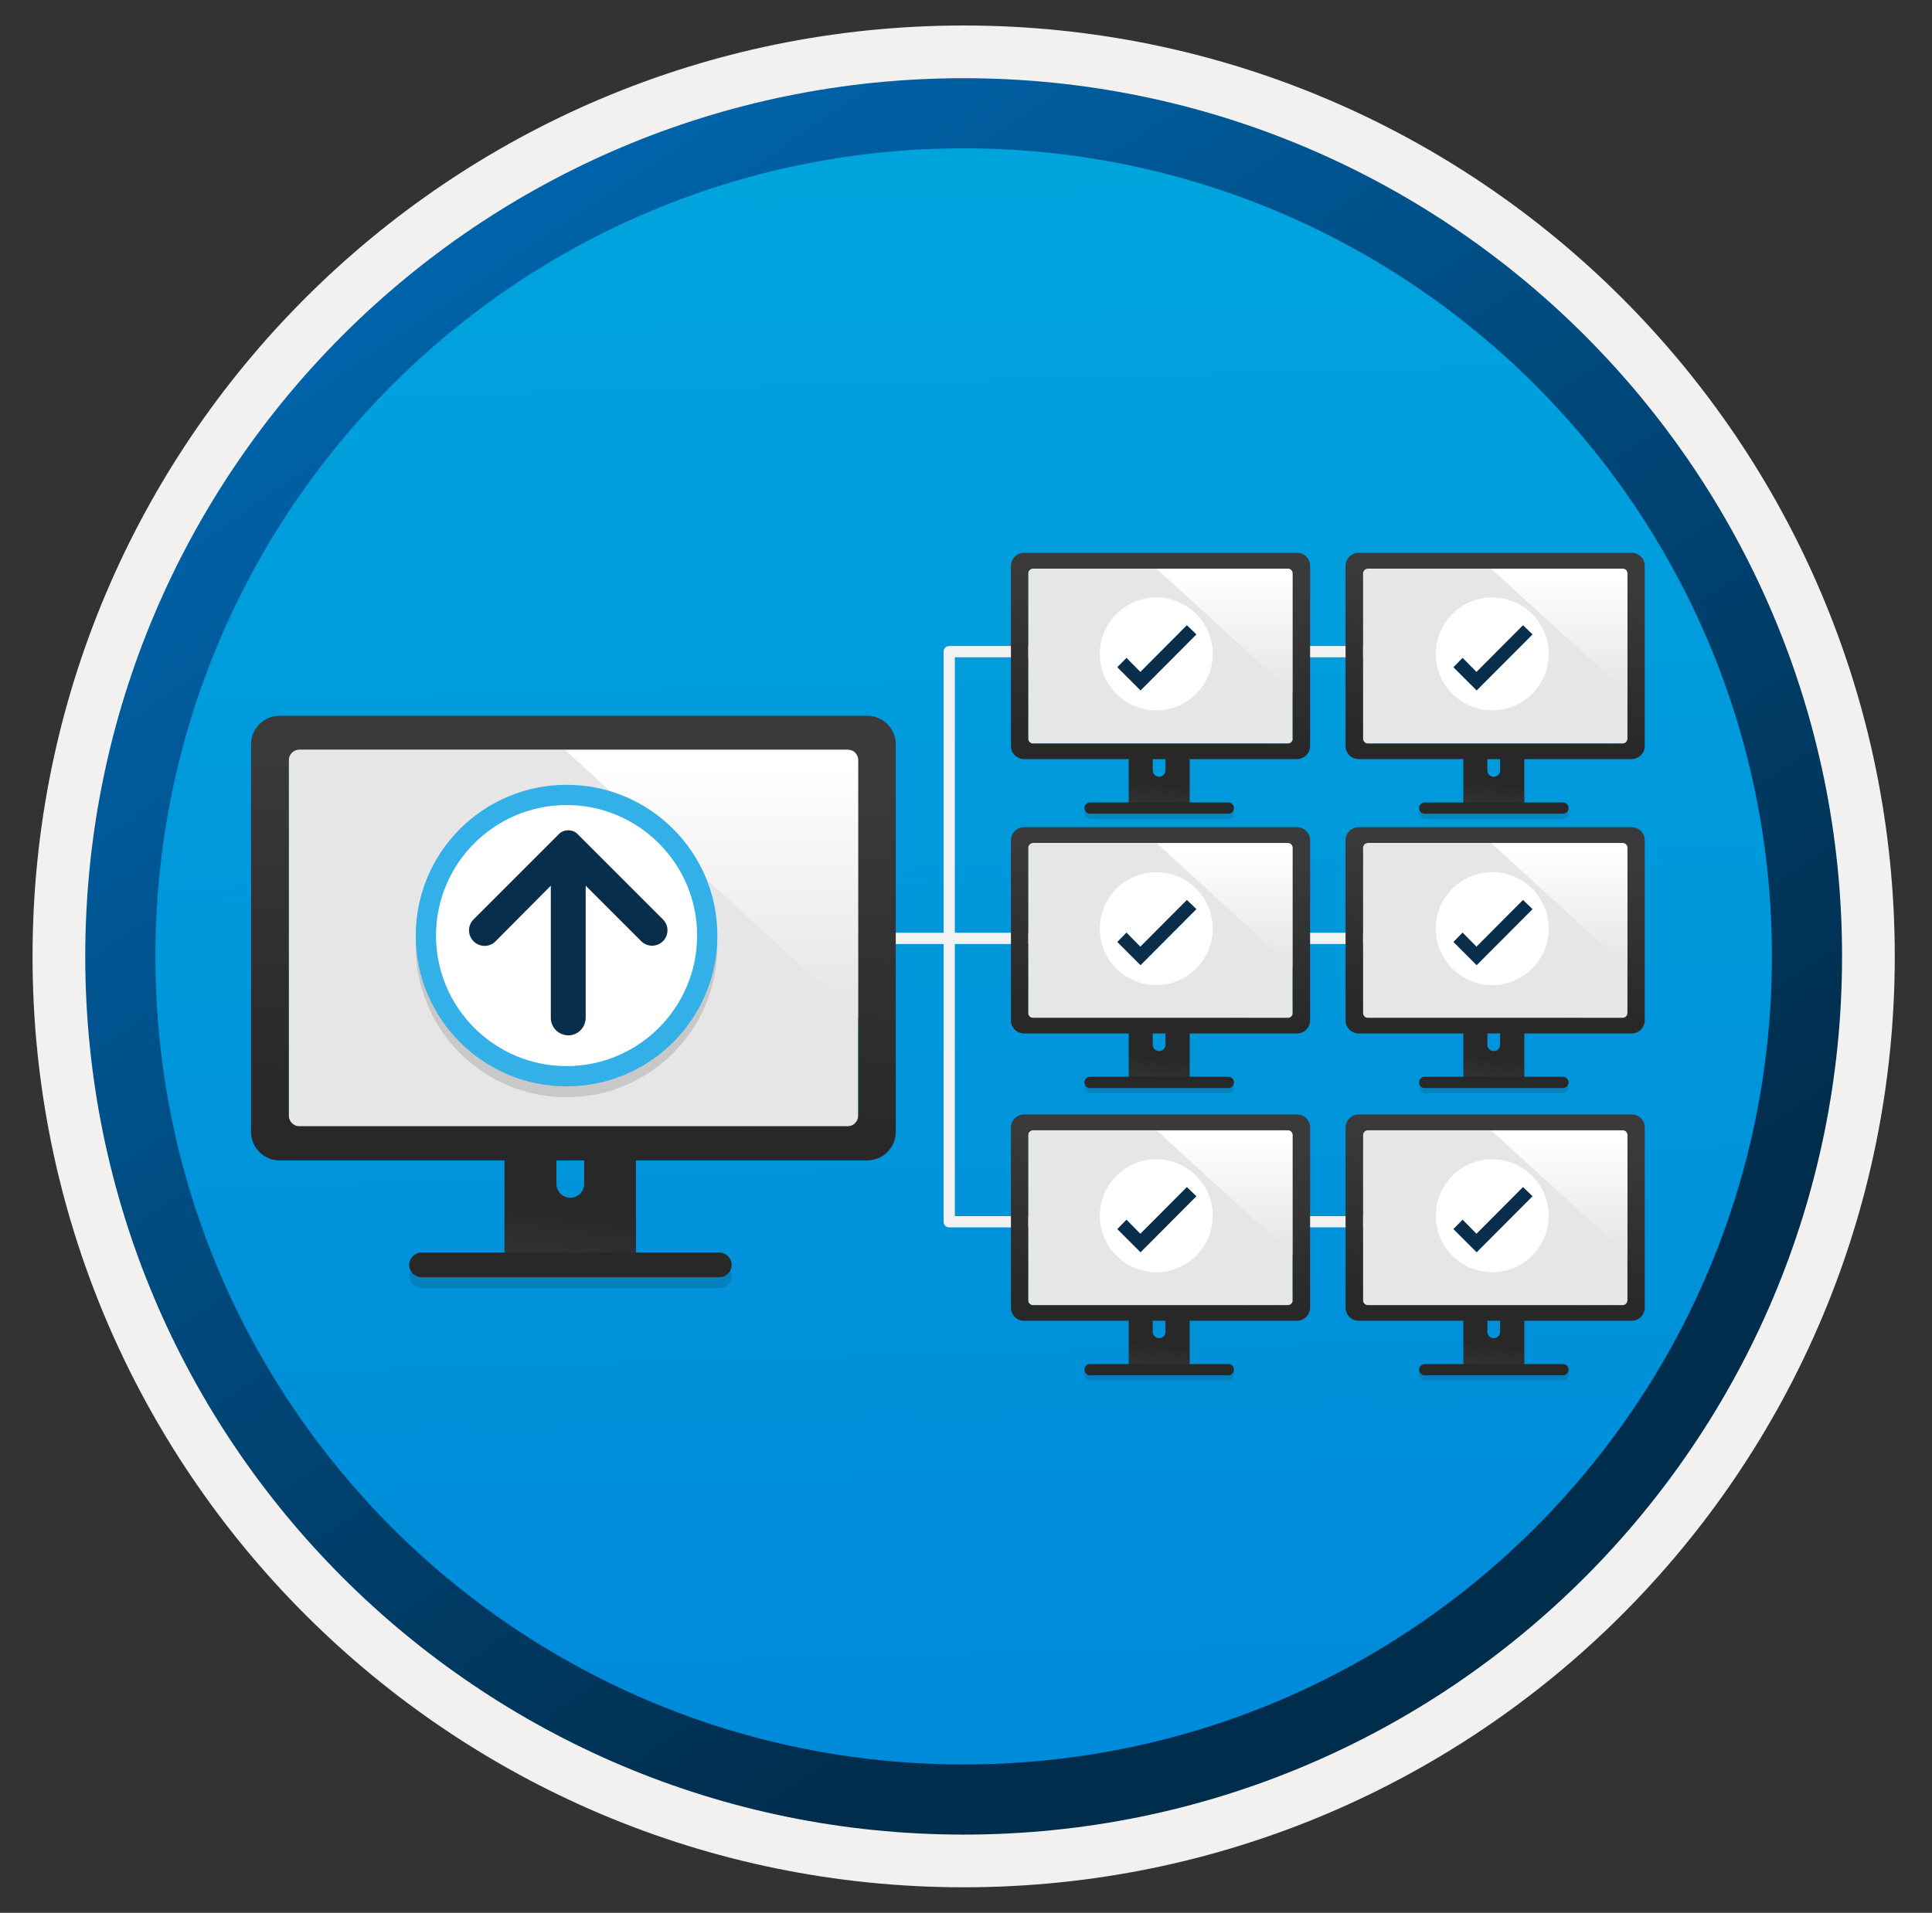 <svg width="103" height="102" viewBox="0 0 103 102" fill="none" xmlns="http://www.w3.org/2000/svg">
<rect x="0" y="0" width="103" height="102" fill="#333333" stroke="none"/>
<path d="M51.375 97.81C25.525 97.81 4.565 76.86 4.565 51C4.565 25.14 25.525 4.19 51.375 4.19C77.225 4.19 98.185 25.15 98.185 51C98.185 76.85 77.225 97.81 51.375 97.81Z" fill="url(#paint0_linear)"/>
<path fill-rule="evenodd" clip-rule="evenodd" d="M97.275 51C97.275 76.35 76.725 96.9 51.375 96.9C26.025 96.9 5.475 76.35 5.475 51C5.475 25.65 26.025 5.1 51.375 5.1C76.725 5.1 97.275 25.65 97.275 51ZM51.375 1.36C78.795 1.36 101.015 23.58 101.015 51C101.015 78.42 78.785 100.64 51.375 100.64C23.955 100.64 1.735 78.41 1.735 51C1.735 23.58 23.955 1.36 51.375 1.36Z" fill="#F2F1F0"/>
<path fill-rule="evenodd" clip-rule="evenodd" d="M94.465 51C94.465 74.8 75.175 94.09 51.375 94.09C27.575 94.09 8.285 74.8 8.285 51C8.285 27.2 27.575 7.91 51.375 7.91C75.175 7.91 94.465 27.2 94.465 51ZM51.375 4.17C77.235 4.17 98.205 25.14 98.205 51C98.205 76.86 77.235 97.83 51.375 97.83C25.515 97.83 4.545 76.86 4.545 51C4.545 25.14 25.505 4.17 51.375 4.17Z" fill="url(#paint1_linear)"/>
<path d="M76.515 49.74H44.445V50.34H76.515V49.74Z" fill="#F2F2F2"/>
<path d="M76.505 65.45H50.605C50.435 65.45 50.305 65.32 50.305 65.15V34.75C50.305 34.58 50.435 34.45 50.605 34.45H76.505V35.05H50.905V64.85H76.505V65.45Z" fill="#F2F2F2"/>
<path d="M62.135 39.75V41.08C62.135 41.27 61.985 41.42 61.795 41.42C61.605 41.42 61.455 41.27 61.455 41.08V39.75H60.175V43.19H63.425V39.75H62.135Z" fill="url(#paint2_linear)"/>
<path d="M68.665 30.32H55.075C54.935 30.32 54.815 30.44 54.815 30.58V39.39C54.815 39.53 54.935 39.65 55.075 39.65H68.655C68.795 39.65 68.915 39.53 68.915 39.39V30.58C68.925 30.44 68.805 30.32 68.665 30.32Z" fill="#E6E6E6"/>
<path d="M68.805 30.33H61.665L69.255 37.27V30.78C69.245 30.54 69.055 30.33 68.805 30.33Z" fill="url(#paint3_linear)"/>
<path opacity="0.15" d="M65.485 43.66H58.115C57.945 43.66 57.815 43.52 57.815 43.36C57.815 43.2 57.955 43.06 58.115 43.06H65.485C65.655 43.06 65.785 43.2 65.785 43.36C65.785 43.52 65.645 43.66 65.485 43.66Z" fill="#1F1D20"/>
<path d="M69.145 29.48H54.595C54.205 29.48 53.895 29.8 53.895 30.18V39.78C53.895 40.17 54.215 40.48 54.595 40.48H69.145C69.535 40.48 69.845 40.16 69.845 39.78V30.18C69.855 29.8 69.535 29.48 69.145 29.48ZM68.925 39.39C68.925 39.54 68.805 39.65 68.665 39.65H55.075C54.925 39.65 54.815 39.53 54.815 39.39V30.58C54.815 30.43 54.935 30.32 55.075 30.32H68.655C68.805 30.32 68.915 30.44 68.915 30.58V39.39H68.925Z" fill="url(#paint4_linear)"/>
<path d="M65.485 43.39H58.115C57.945 43.39 57.815 43.25 57.815 43.09C57.815 42.92 57.955 42.79 58.115 42.79H65.485C65.655 42.79 65.785 42.93 65.785 43.09C65.785 43.26 65.645 43.39 65.485 43.39Z" fill="#282828"/>
<path d="M62.135 54.38V55.71C62.135 55.9 61.985 56.05 61.795 56.05C61.605 56.05 61.455 55.9 61.455 55.71V54.38H60.175V57.82H63.425V54.38H62.135Z" fill="url(#paint5_linear)"/>
<path d="M68.665 44.95H55.075C54.935 44.95 54.815 45.07 54.815 45.21V54.02C54.815 54.16 54.935 54.28 55.075 54.28H68.655C68.795 54.28 68.915 54.16 68.915 54.02V45.21C68.925 45.07 68.805 44.95 68.665 44.95Z" fill="#E6E6E6"/>
<path d="M68.805 44.96H61.665L69.255 51.901V45.41C69.245 45.17 69.055 44.96 68.805 44.96Z" fill="url(#paint6_linear)"/>
<path opacity="0.15" d="M65.485 58.29H58.115C57.945 58.29 57.815 58.15 57.815 57.99C57.815 57.82 57.955 57.69 58.115 57.69H65.485C65.655 57.69 65.785 57.83 65.785 57.99C65.785 58.16 65.645 58.29 65.485 58.29Z" fill="#1F1D20"/>
<path d="M69.145 44.11H54.595C54.205 44.11 53.895 44.43 53.895 44.81V54.41C53.895 54.8 54.215 55.11 54.595 55.11H69.145C69.535 55.11 69.845 54.79 69.845 54.41V44.81C69.855 44.43 69.535 44.11 69.145 44.11ZM68.925 54.02C68.925 54.17 68.805 54.28 68.665 54.28H55.075C54.925 54.28 54.815 54.16 54.815 54.02V45.21C54.815 45.06 54.935 44.95 55.075 44.95H68.655C68.805 44.95 68.915 45.07 68.915 45.21V54.02H68.925Z" fill="url(#paint7_linear)"/>
<path d="M65.485 58.02H58.115C57.945 58.02 57.815 57.88 57.815 57.72C57.815 57.56 57.955 57.42 58.115 57.42H65.485C65.655 57.42 65.785 57.56 65.785 57.72C65.785 57.88 65.645 58.02 65.485 58.02Z" fill="#282828"/>
<path d="M62.135 69.689V71.019C62.135 71.209 61.985 71.359 61.795 71.359C61.605 71.359 61.455 71.209 61.455 71.019V69.689H60.175V73.129H63.425V69.689H62.135Z" fill="url(#paint8_linear)"/>
<path d="M68.665 60.27H55.075C54.935 60.27 54.815 60.389 54.815 60.529V69.34C54.815 69.48 54.935 69.6 55.075 69.6H68.655C68.795 69.6 68.915 69.48 68.915 69.34V60.529C68.925 60.38 68.805 60.27 68.665 60.27Z" fill="#E6E6E6"/>
<path d="M68.805 60.28H61.665L69.255 67.22V60.73C69.245 60.48 69.055 60.28 68.805 60.28Z" fill="url(#paint9_linear)"/>
<path opacity="0.15" d="M65.485 73.61H58.115C57.945 73.61 57.815 73.47 57.815 73.31C57.815 73.14 57.955 73.01 58.115 73.01H65.485C65.655 73.01 65.785 73.15 65.785 73.31C65.785 73.47 65.645 73.61 65.485 73.61Z" fill="#1F1D20"/>
<path d="M69.145 59.43H54.595C54.205 59.43 53.895 59.75 53.895 60.13V69.73C53.895 70.12 54.215 70.43 54.595 70.43H69.145C69.535 70.43 69.845 70.11 69.845 69.73V60.13C69.855 59.74 69.535 59.43 69.145 59.43ZM68.925 69.34C68.925 69.49 68.805 69.6 68.665 69.6H55.075C54.925 69.6 54.815 69.48 54.815 69.34V60.53C54.815 60.38 54.935 60.27 55.075 60.27H68.655C68.805 60.27 68.915 60.39 68.915 60.53V69.34H68.925Z" fill="url(#paint10_linear)"/>
<path d="M65.485 73.34H58.115C57.945 73.34 57.815 73.2 57.815 73.04C57.815 72.87 57.955 72.74 58.115 72.74H65.485C65.655 72.74 65.785 72.88 65.785 73.04C65.785 73.2 65.645 73.34 65.485 73.34Z" fill="#282828"/>
<path d="M79.975 39.75V41.08C79.975 41.27 79.825 41.42 79.635 41.42C79.445 41.42 79.295 41.27 79.295 41.08V39.75H78.015V43.19H81.265V39.75H79.975Z" fill="url(#paint11_linear)"/>
<path d="M86.505 30.32H72.925C72.785 30.32 72.665 30.44 72.665 30.58V39.39C72.665 39.53 72.785 39.65 72.925 39.65H86.505C86.645 39.65 86.765 39.53 86.765 39.39V30.58C86.765 30.44 86.645 30.32 86.505 30.32Z" fill="#E6E6E6"/>
<path d="M86.645 30.33H79.505L87.095 37.27V30.78C87.085 30.54 86.895 30.33 86.645 30.33Z" fill="url(#paint12_linear)"/>
<path opacity="0.15" d="M83.325 43.66H75.955C75.785 43.66 75.655 43.52 75.655 43.36C75.655 43.2 75.795 43.06 75.955 43.06H83.325C83.495 43.06 83.625 43.2 83.625 43.36C83.625 43.52 83.485 43.66 83.325 43.66Z" fill="#1F1D20"/>
<path d="M86.985 29.48H72.435C72.045 29.48 71.735 29.8 71.735 30.18V39.78C71.735 40.17 72.055 40.48 72.435 40.48H86.985C87.375 40.48 87.685 40.16 87.685 39.78V30.18C87.695 29.8 87.375 29.48 86.985 29.48ZM86.765 39.39C86.765 39.54 86.645 39.65 86.505 39.65H72.925C72.775 39.65 72.665 39.53 72.665 39.39V30.58C72.665 30.43 72.785 30.32 72.925 30.32H86.505C86.655 30.32 86.765 30.44 86.765 30.58V39.39Z" fill="url(#paint13_linear)"/>
<path d="M83.325 43.39H75.955C75.785 43.39 75.655 43.25 75.655 43.09C75.655 42.92 75.795 42.79 75.955 42.79H83.325C83.495 42.79 83.625 42.93 83.625 43.09C83.625 43.26 83.485 43.39 83.325 43.39Z" fill="#282828"/>
<path d="M79.975 54.38V55.71C79.975 55.9 79.825 56.05 79.635 56.05C79.445 56.05 79.295 55.9 79.295 55.71V54.38H78.015V57.82H81.265V54.38H79.975Z" fill="url(#paint14_linear)"/>
<path d="M86.505 44.95H72.925C72.785 44.95 72.665 45.07 72.665 45.21V54.02C72.665 54.16 72.785 54.28 72.925 54.28H86.505C86.645 54.28 86.765 54.16 86.765 54.02V45.21C86.765 45.07 86.645 44.95 86.505 44.95Z" fill="#E6E6E6"/>
<path d="M86.645 44.96H79.505L87.095 51.901V45.41C87.085 45.17 86.895 44.96 86.645 44.96Z" fill="url(#paint15_linear)"/>
<path opacity="0.15" d="M83.325 58.29H75.955C75.785 58.29 75.655 58.15 75.655 57.99C75.655 57.82 75.795 57.69 75.955 57.69H83.325C83.495 57.69 83.625 57.83 83.625 57.99C83.625 58.16 83.485 58.29 83.325 58.29Z" fill="#1F1D20"/>
<path d="M86.985 44.11H72.435C72.045 44.11 71.735 44.43 71.735 44.81V54.41C71.735 54.8 72.055 55.11 72.435 55.11H86.985C87.375 55.11 87.685 54.79 87.685 54.41V44.81C87.695 44.43 87.375 44.11 86.985 44.11ZM86.765 54.02C86.765 54.17 86.645 54.28 86.505 54.28H72.925C72.775 54.28 72.665 54.16 72.665 54.02V45.21C72.665 45.06 72.785 44.95 72.925 44.95H86.505C86.655 44.95 86.765 45.07 86.765 45.21V54.02Z" fill="url(#paint16_linear)"/>
<path d="M83.325 58.02H75.955C75.785 58.02 75.655 57.88 75.655 57.72C75.655 57.56 75.795 57.42 75.955 57.42H83.325C83.495 57.42 83.625 57.56 83.625 57.72C83.625 57.88 83.485 58.02 83.325 58.02Z" fill="#282828"/>
<path d="M79.975 69.689V71.019C79.975 71.209 79.825 71.359 79.635 71.359C79.445 71.359 79.295 71.209 79.295 71.019V69.689H78.015V73.129H81.265V69.689H79.975Z" fill="url(#paint17_linear)"/>
<path d="M86.505 60.27H72.925C72.785 60.27 72.665 60.389 72.665 60.529V69.34C72.665 69.48 72.785 69.6 72.925 69.6H86.505C86.645 69.6 86.765 69.48 86.765 69.34V60.529C86.765 60.38 86.645 60.27 86.505 60.27Z" fill="#E6E6E6"/>
<path d="M86.645 60.28H79.505L87.095 67.22V60.73C87.085 60.48 86.895 60.28 86.645 60.28Z" fill="url(#paint18_linear)"/>
<path opacity="0.15" d="M83.325 73.61H75.955C75.785 73.61 75.655 73.47 75.655 73.31C75.655 73.14 75.795 73.01 75.955 73.01H83.325C83.495 73.01 83.625 73.15 83.625 73.31C83.625 73.47 83.485 73.61 83.325 73.61Z" fill="#1F1D20"/>
<path d="M86.985 59.43H72.435C72.045 59.43 71.735 59.75 71.735 60.13V69.73C71.735 70.12 72.055 70.43 72.435 70.43H86.985C87.375 70.43 87.685 70.11 87.685 69.73V60.13C87.695 59.74 87.375 59.43 86.985 59.43ZM86.765 69.34C86.765 69.49 86.645 69.6 86.505 69.6H72.925C72.775 69.6 72.665 69.48 72.665 69.34V60.53C72.665 60.38 72.785 60.27 72.925 60.27H86.505C86.655 60.27 86.765 60.39 86.765 60.53V69.34Z" fill="url(#paint19_linear)"/>
<path d="M83.325 73.34H75.955C75.785 73.34 75.655 73.2 75.655 73.04C75.655 72.87 75.795 72.74 75.955 72.74H83.325C83.495 72.74 83.625 72.88 83.625 73.04C83.625 73.2 83.485 73.34 83.325 73.34Z" fill="#282828"/>
<path d="M31.145 60.27V63.13C31.145 63.54 30.814 63.87 30.404 63.87C29.994 63.87 29.665 63.54 29.665 63.13V60.27H26.895V67.68H33.904V60.27H31.145V60.27Z" fill="url(#paint20_linear)"/>
<path d="M45.194 39.97H15.954C15.645 39.97 15.395 40.22 15.395 40.53V59.5C15.395 59.81 15.645 60.06 15.954 60.06H45.194C45.505 60.06 45.755 59.81 45.755 59.5V40.53C45.755 40.23 45.505 39.97 45.194 39.97Z" fill="#E6E6E6"/>
<path d="M45.495 40H30.135L46.465 54.94V40.97C46.455 40.44 46.035 40 45.495 40Z" fill="url(#paint21_linear)"/>
<path opacity="0.15" d="M38.345 68.69H22.475C22.115 68.69 21.815 68.39 21.815 68.03C21.815 67.67 22.115 67.37 22.475 67.37H38.345C38.705 67.37 39.005 67.67 39.005 68.03C39.005 68.4 38.705 68.69 38.345 68.69Z" fill="#1F1D20"/>
<path d="M46.235 38.17H14.905C14.065 38.17 13.385 38.85 13.385 39.69V60.36C13.385 61.19 14.065 61.88 14.905 61.88H46.235C47.065 61.88 47.755 61.2 47.755 60.36V39.69C47.755 38.85 47.075 38.17 46.235 38.17ZM45.755 59.5C45.755 59.81 45.495 60.06 45.195 60.06H15.955C15.645 60.06 15.395 59.8 15.395 59.5V40.53C15.395 40.22 15.655 39.97 15.955 39.97H45.195C45.505 39.97 45.755 40.23 45.755 40.53V59.5Z" fill="url(#paint22_linear)"/>
<path d="M38.345 68.11H22.475C22.115 68.11 21.815 67.81 21.815 67.45C21.815 67.09 22.115 66.79 22.475 66.79H38.345C38.705 66.79 39.005 67.09 39.005 67.45C39.005 67.82 38.705 68.11 38.345 68.11Z" fill="#282828"/>
<path opacity="0.15" d="M30.205 42.43C25.765 42.43 22.165 46.03 22.165 50.47C22.165 54.91 25.765 58.51 30.205 58.51C34.645 58.51 38.245 54.91 38.245 50.47C38.245 46.03 34.645 42.43 30.205 42.43Z" fill="#1F1D20"/>
<path d="M30.125 57.46C34.275 57.46 37.645 54.09 37.645 49.94C37.645 45.79 34.275 42.42 30.125 42.42C25.975 42.42 22.605 45.79 22.605 49.94C22.605 54.09 25.975 57.46 30.125 57.46Z" fill="white"/>
<path d="M29.805 44.47L25.245 49.03C24.925 49.35 24.925 49.87 25.245 50.19L25.255 50.2C25.575 50.52 26.095 50.52 26.415 50.2L29.365 47.23V54.28C29.365 54.79 29.775 55.2 30.295 55.21C30.805 55.21 31.215 54.8 31.225 54.28V47.23L34.185 50.19C34.505 50.51 35.025 50.51 35.345 50.19C35.665 49.87 35.665 49.35 35.345 49.03L30.775 44.46C30.505 44.21 30.075 44.21 29.805 44.47Z" fill="#092E4C"/>
<path d="M30.205 41.85C25.765 41.85 22.165 45.45 22.165 49.89C22.165 54.33 25.765 57.93 30.205 57.93C34.645 57.93 38.245 54.33 38.245 49.89C38.245 45.45 34.645 41.85 30.205 41.85ZM30.205 56.85C26.365 56.85 23.245 53.73 23.245 49.89C23.245 46.05 26.365 42.93 30.205 42.93C34.045 42.93 37.165 46.05 37.165 49.89C37.165 53.73 34.045 56.85 30.205 56.85Z" fill="#32B0E7"/>
<path d="M61.645 52.53C63.305 52.53 64.655 51.18 64.655 49.52C64.655 47.86 63.305 46.51 61.645 46.51C59.985 46.51 58.635 47.86 58.635 49.52C58.635 51.18 59.985 52.53 61.645 52.53Z" fill="white"/>
<path d="M63.275 47.99L60.795 50.48L60.055 49.73L59.565 50.23L60.805 51.47L63.785 48.48L63.275 47.99Z" fill="#092E4C"/>
<path d="M79.555 52.53C81.215 52.53 82.565 51.18 82.565 49.52C82.565 47.86 81.215 46.51 79.555 46.51C77.895 46.51 76.545 47.86 76.545 49.52C76.545 51.18 77.895 52.53 79.555 52.53Z" fill="white"/>
<path d="M81.195 47.99L78.715 50.48L77.975 49.73L77.485 50.23L78.725 51.47L81.705 48.48L81.195 47.99Z" fill="#092E4C"/>
<path d="M61.645 37.88C63.305 37.88 64.655 36.53 64.655 34.87C64.655 33.21 63.305 31.86 61.645 31.86C59.985 31.86 58.635 33.21 58.635 34.87C58.635 36.53 59.985 37.88 61.645 37.88Z" fill="white"/>
<path d="M63.275 33.34L60.795 35.83L60.055 35.08L59.565 35.58L60.805 36.82L63.785 33.83L63.275 33.34Z" fill="#092E4C"/>
<path d="M79.555 37.88C81.215 37.88 82.565 36.53 82.565 34.87C82.565 33.21 81.215 31.86 79.555 31.86C77.895 31.86 76.545 33.21 76.545 34.87C76.545 36.53 77.895 37.88 79.555 37.88Z" fill="white"/>
<path d="M81.195 33.34L78.715 35.83L77.975 35.08L77.485 35.58L78.725 36.82L81.705 33.83L81.195 33.34Z" fill="#092E4C"/>
<path d="M61.645 67.84C63.305 67.84 64.655 66.49 64.655 64.83C64.655 63.17 63.305 61.82 61.645 61.82C59.985 61.82 58.635 63.17 58.635 64.83C58.635 66.49 59.985 67.84 61.645 67.84Z" fill="white"/>
<path d="M63.275 63.3L60.795 65.79L60.055 65.04L59.565 65.54L60.805 66.78L63.785 63.79L63.275 63.3Z" fill="#092E4C"/>
<path d="M79.555 67.84C81.215 67.84 82.565 66.49 82.565 64.83C82.565 63.17 81.215 61.82 79.555 61.82C77.895 61.82 76.545 63.17 76.545 64.83C76.545 66.49 77.895 67.84 79.555 67.84Z" fill="white"/>
<path d="M81.195 63.3L78.715 65.79L77.975 65.04L77.485 65.54L78.725 66.78L81.705 63.79L81.195 63.3Z" fill="#092E4C"/>
<defs>
<linearGradient id="paint0_linear" x1="49.605" y1="-13.79" x2="53.587" y2="131.98" gradientUnits="userSpaceOnUse">
<stop stop-color="#00ABDE"/>
<stop offset="1" stop-color="#007ED8"/>
</linearGradient>
<linearGradient id="paint1_linear" x1="2.808" y1="-20.625" x2="98.336" y2="120.256" gradientUnits="userSpaceOnUse">
<stop stop-color="#007ED8"/>
<stop offset="0.707" stop-color="#002D4C"/>
</linearGradient>
<linearGradient id="paint2_linear" x1="61.482" y1="44.074" x2="61.758" y2="41.761" gradientUnits="userSpaceOnUse">
<stop offset="0.062" stop-color="#3A3A3A"/>
<stop offset="1" stop-color="#282828"/>
</linearGradient>
<linearGradient id="paint3_linear" x1="65.46" y1="37.276" x2="65.46" y2="30.334" gradientUnits="userSpaceOnUse">
<stop offset="0.099" stop-color="#E6E6E6"/>
<stop offset="0.951" stop-color="white"/>
</linearGradient>
<linearGradient id="paint4_linear" x1="62.287" y1="30.092" x2="61.483" y2="39.54" gradientUnits="userSpaceOnUse">
<stop offset="0.062" stop-color="#3A3A3A"/>
<stop offset="1" stop-color="#282828"/>
</linearGradient>
<linearGradient id="paint5_linear" x1="61.482" y1="58.704" x2="61.758" y2="56.391" gradientUnits="userSpaceOnUse">
<stop offset="0.062" stop-color="#3A3A3A"/>
<stop offset="1" stop-color="#282828"/>
</linearGradient>
<linearGradient id="paint6_linear" x1="65.46" y1="51.906" x2="65.46" y2="44.964" gradientUnits="userSpaceOnUse">
<stop offset="0.099" stop-color="#E6E6E6"/>
<stop offset="0.951" stop-color="white"/>
</linearGradient>
<linearGradient id="paint7_linear" x1="62.287" y1="44.722" x2="61.483" y2="54.17" gradientUnits="userSpaceOnUse">
<stop offset="0.062" stop-color="#3A3A3A"/>
<stop offset="1" stop-color="#282828"/>
</linearGradient>
<linearGradient id="paint8_linear" x1="61.482" y1="74.019" x2="61.758" y2="71.706" gradientUnits="userSpaceOnUse">
<stop offset="0.062" stop-color="#3A3A3A"/>
<stop offset="1" stop-color="#282828"/>
</linearGradient>
<linearGradient id="paint9_linear" x1="65.46" y1="67.221" x2="65.46" y2="60.279" gradientUnits="userSpaceOnUse">
<stop offset="0.099" stop-color="#E6E6E6"/>
<stop offset="0.951" stop-color="white"/>
</linearGradient>
<linearGradient id="paint10_linear" x1="62.287" y1="60.037" x2="61.483" y2="69.485" gradientUnits="userSpaceOnUse">
<stop offset="0.062" stop-color="#3A3A3A"/>
<stop offset="1" stop-color="#282828"/>
</linearGradient>
<linearGradient id="paint11_linear" x1="79.323" y1="44.074" x2="79.6" y2="41.761" gradientUnits="userSpaceOnUse">
<stop offset="0.062" stop-color="#3A3A3A"/>
<stop offset="1" stop-color="#282828"/>
</linearGradient>
<linearGradient id="paint12_linear" x1="83.302" y1="37.276" x2="83.302" y2="30.334" gradientUnits="userSpaceOnUse">
<stop offset="0.099" stop-color="#E6E6E6"/>
<stop offset="0.951" stop-color="white"/>
</linearGradient>
<linearGradient id="paint13_linear" x1="80.128" y1="30.092" x2="79.325" y2="39.54" gradientUnits="userSpaceOnUse">
<stop offset="0.062" stop-color="#3A3A3A"/>
<stop offset="1" stop-color="#282828"/>
</linearGradient>
<linearGradient id="paint14_linear" x1="79.323" y1="58.704" x2="79.6" y2="56.391" gradientUnits="userSpaceOnUse">
<stop offset="0.062" stop-color="#3A3A3A"/>
<stop offset="1" stop-color="#282828"/>
</linearGradient>
<linearGradient id="paint15_linear" x1="83.302" y1="51.906" x2="83.302" y2="44.964" gradientUnits="userSpaceOnUse">
<stop offset="0.099" stop-color="#E6E6E6"/>
<stop offset="0.951" stop-color="white"/>
</linearGradient>
<linearGradient id="paint16_linear" x1="80.128" y1="44.722" x2="79.325" y2="54.17" gradientUnits="userSpaceOnUse">
<stop offset="0.062" stop-color="#3A3A3A"/>
<stop offset="1" stop-color="#282828"/>
</linearGradient>
<linearGradient id="paint17_linear" x1="79.323" y1="74.019" x2="79.6" y2="71.706" gradientUnits="userSpaceOnUse">
<stop offset="0.062" stop-color="#3A3A3A"/>
<stop offset="1" stop-color="#282828"/>
</linearGradient>
<linearGradient id="paint18_linear" x1="83.302" y1="67.221" x2="83.302" y2="60.279" gradientUnits="userSpaceOnUse">
<stop offset="0.099" stop-color="#E6E6E6"/>
<stop offset="0.951" stop-color="white"/>
</linearGradient>
<linearGradient id="paint19_linear" x1="80.128" y1="60.037" x2="79.325" y2="69.485" gradientUnits="userSpaceOnUse">
<stop offset="0.062" stop-color="#3A3A3A"/>
<stop offset="1" stop-color="#282828"/>
</linearGradient>
<linearGradient id="paint20_linear" x1="29.736" y1="69.578" x2="30.332" y2="64.599" gradientUnits="userSpaceOnUse">
<stop offset="0.062" stop-color="#3A3A3A"/>
<stop offset="1" stop-color="#282828"/>
</linearGradient>
<linearGradient id="paint21_linear" x1="38.301" y1="54.942" x2="38.301" y2="39.999" gradientUnits="userSpaceOnUse">
<stop offset="0.099" stop-color="#E6E6E6"/>
<stop offset="0.951" stop-color="white"/>
</linearGradient>
<linearGradient id="paint22_linear" x1="31.469" y1="39.479" x2="29.74" y2="59.817" gradientUnits="userSpaceOnUse">
<stop offset="0.062" stop-color="#3A3A3A"/>
<stop offset="1" stop-color="#282828"/>
</linearGradient>
</defs>
</svg>
